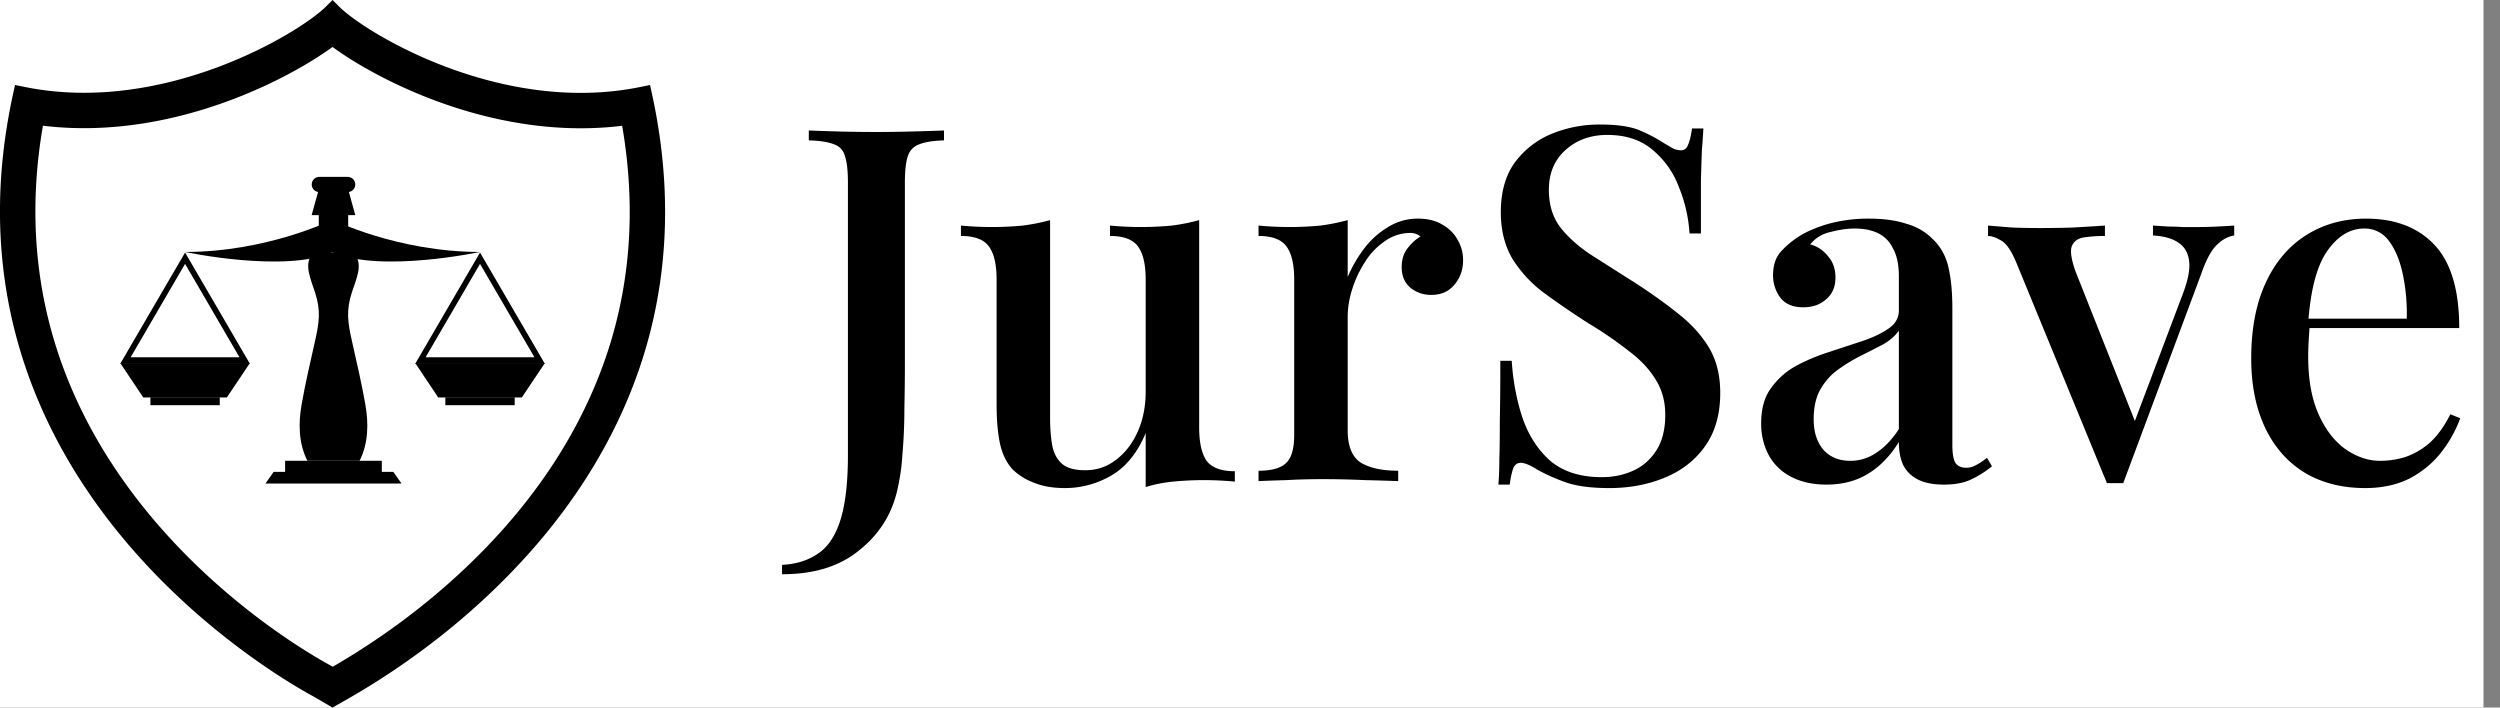 <svg width="106" height="30" fill="none" xmlns="http://www.w3.org/2000/svg"><rect width="100%" height="100%" fill="#808080" stroke="none"/><path fill="#fff" d="M0 0h105.3v30H0z"/><path d="M33.159 24.348v-.399c.602-.028 1.113-.189 1.533-.483.42-.28.735-.756.945-1.428.21-.672.315-1.589.315-2.751V7.758c0-.518-.042-.896-.126-1.134a.7.7 0 0 0-.462-.504c-.238-.098-.595-.154-1.071-.168v-.42c.322.014.735.028 1.239.042a57.594 57.594 0 0 0 3.192 0c.532-.014.966-.028 1.302-.042v.42c-.462.014-.812.07-1.05.168a.757.757 0 0 0-.483.504c-.084.238-.126.616-.126 1.134v7.686c0 .574-.007 1.197-.021 1.869 0 .672-.028 1.323-.084 1.953a8.826 8.826 0 0 1-.252 1.659c-.252.98-.791 1.792-1.617 2.436-.812.658-1.89.987-3.234.987zM50.845 9.333v8.799c0 .63.105 1.099.315 1.407.224.294.623.441 1.197.441v.441a13.51 13.51 0 0 0-2.625 0c-.42.042-.805.119-1.155.231v-2.289c-.35.84-.84 1.442-1.47 1.806a3.894 3.894 0 0 1-1.953.525c-.518 0-.959-.077-1.323-.231a2.551 2.551 0 0 1-.903-.567c-.252-.28-.427-.637-.525-1.071-.098-.448-.147-1.008-.147-1.68v-5.292c0-.63-.105-1.092-.315-1.386-.21-.308-.609-.462-1.197-.462v-.441a13.955 13.955 0 0 0 2.625 0 8.42 8.42 0 0 0 1.155-.231v8.4c0 .406.028.777.084 1.113.056.336.189.602.399.798.21.196.546.294 1.008.294.49 0 .924-.147 1.302-.441.392-.294.7-.693.924-1.197.224-.504.336-1.071.336-1.701v-4.746c0-.63-.105-1.092-.315-1.386-.21-.308-.609-.462-1.197-.462v-.441a13.955 13.955 0 0 0 2.625 0 8.42 8.42 0 0 0 1.155-.231zM60.124 9.27c.406 0 .75.084 1.03.252.293.168.51.385.65.651.154.252.231.539.231.861 0 .406-.126.756-.378 1.05-.238.28-.56.42-.966.42-.35 0-.65-.105-.903-.315-.238-.21-.357-.497-.357-.861 0-.308.077-.567.231-.777.168-.224.357-.399.567-.525a.698.698 0 0 0-.504-.147 1.85 1.85 0 0 0-1.05.378 2.92 2.92 0 0 0-.819.882 4.65 4.65 0 0 0-.525 1.134 3.84 3.84 0 0 0-.189 1.134v4.83c0 .686.19 1.148.567 1.386.378.224.903.336 1.575.336v.441a73.842 73.842 0 0 0-1.386-.042 39.378 39.378 0 0 0-1.869-.042c-.504 0-1.008.014-1.512.042-.504.014-.889.028-1.155.042v-.441c.546 0 .931-.105 1.155-.315.238-.21.357-.609.357-1.197v-6.594c0-.63-.105-1.092-.315-1.386-.21-.308-.609-.462-1.197-.462v-.441a13.955 13.955 0 0 0 2.625 0 8.42 8.42 0 0 0 1.155-.231v2.415c.168-.406.392-.798.672-1.176.28-.378.616-.686 1.008-.924a2.358 2.358 0 0 1 1.302-.378zM67.835 5.28c.742 0 1.309.084 1.7.252a6.4 6.4 0 0 1 1.03.546c.168.098.3.175.399.231a.9.9 0 0 0 .315.063c.14 0 .238-.077.294-.231.07-.154.126-.385.168-.693h.483a37.97 37.97 0 0 1-.063.903 84.8 84.8 0 0 0-.042 1.344V9.9h-.483a6.181 6.181 0 0 0-.462-1.995A3.718 3.718 0 0 0 70.04 6.33c-.49-.406-1.12-.609-1.89-.609-.714 0-1.31.217-1.785.651-.462.42-.693.98-.693 1.68 0 .616.154 1.134.462 1.554.308.406.728.791 1.26 1.155.546.35 1.162.742 1.848 1.176.7.448 1.33.896 1.89 1.344.56.434 1 .917 1.323 1.449.322.532.483 1.176.483 1.932 0 .91-.217 1.666-.651 2.268-.42.588-.987 1.029-1.701 1.323-.714.294-1.498.441-2.352.441-.784 0-1.407-.084-1.87-.252a7.888 7.888 0 0 1-1.175-.525c-.308-.196-.546-.294-.714-.294-.14 0-.245.077-.315.231a3.584 3.584 0 0 0-.147.693h-.483c.028-.308.042-.665.042-1.071.014-.42.02-.966.02-1.638.015-.672.022-1.519.022-2.541h.483c.056.868.21 1.68.462 2.436.266.756.665 1.365 1.197 1.827.546.448 1.267.672 2.163.672.476 0 .917-.091 1.323-.273.406-.182.735-.469.987-.861s.378-.896.378-1.512c0-.574-.14-1.078-.42-1.512-.266-.434-.644-.833-1.134-1.197a16.532 16.532 0 0 0-1.68-1.155 35.23 35.23 0 0 1-1.848-1.26 5.3 5.3 0 0 1-1.386-1.47c-.336-.56-.504-1.225-.504-1.995 0-.854.196-1.554.588-2.1a3.691 3.691 0 0 1 1.554-1.218 5.337 5.337 0 0 1 2.058-.399zM77.446 20.547c-.588 0-1.092-.112-1.512-.336a2.23 2.23 0 0 1-.945-.924 2.802 2.802 0 0 1-.315-1.344c0-.616.14-1.113.42-1.491a3.17 3.17 0 0 1 1.071-.945 8.29 8.29 0 0 1 1.407-.588c.504-.168.973-.322 1.407-.462.448-.154.812-.329 1.092-.525.294-.196.441-.455.441-.777v-1.428c0-.504-.084-.903-.252-1.197a1.337 1.337 0 0 0-.65-.651c-.267-.126-.589-.189-.967-.189-.322 0-.665.049-1.029.147a1.482 1.482 0 0 0-.86.525 1.4 1.4 0 0 1 .755.504c.21.238.315.539.315.903 0 .392-.133.7-.399.924-.252.224-.574.336-.966.336-.434 0-.756-.133-.966-.399a1.567 1.567 0 0 1-.315-.966c0-.378.091-.686.273-.924.196-.238.448-.462.756-.672.336-.224.763-.413 1.281-.567a6.33 6.33 0 0 1 1.764-.231c.602 0 1.12.07 1.554.21.448.126.82.336 1.113.63.35.322.581.728.693 1.218.112.476.168 1.057.168 1.743v5.796c0 .35.042.602.126.756.098.14.252.21.462.21a.81.81 0 0 0 .4-.105c.14-.07.3-.175.482-.315l.21.357a4.204 4.204 0 0 1-.903.567c-.294.14-.672.21-1.134.21-.448 0-.812-.07-1.092-.21-.28-.14-.49-.343-.63-.609-.126-.266-.189-.595-.189-.987-.364.588-.798 1.036-1.302 1.344-.504.308-1.092.462-1.764.462zm1.008-1.008a1.93 1.93 0 0 0 1.092-.336c.35-.224.672-.56.966-1.008v-4.179c-.154.224-.378.42-.672.588-.294.154-.609.315-.945.483a6.844 6.844 0 0 0-.966.588c-.294.21-.539.483-.735.819-.196.336-.294.763-.294 1.281 0 .546.14.98.42 1.302.28.308.658.462 1.134.462zM94.73 9.564v.42c-.266.042-.518.182-.756.42-.224.224-.434.616-.63 1.176l-3.318 8.904H89.333l-3.822-9.303c-.224-.546-.448-.875-.672-.987-.21-.126-.392-.189-.546-.189v-.441l1.03.084c.363.014.762.021 1.196.021.434 0 .89-.007 1.365-.021.49-.028.945-.056 1.365-.084v.441a5.83 5.83 0 0 0-.903.063c-.252.042-.42.168-.504.378-.07.196-.02.539.147 1.029l2.583 6.51-.168.168 2.163-5.733c.21-.56.294-1.008.252-1.344-.042-.35-.189-.609-.44-.777-.253-.182-.617-.287-1.093-.315v-.42c.238.014.455.028.651.042.21 0 .406.007.588.021h.61c.307 0 .594-.007.86-.021.28-.014.525-.028.735-.042zM100.324 9.27c1.232 0 2.198.371 2.898 1.113.7.742 1.05 1.918 1.05 3.528h-7.245l-.042-.399h5.061a8.05 8.05 0 0 0-.168-1.89c-.126-.588-.322-1.057-.588-1.407a1.256 1.256 0 0 0-1.05-.525c-.602 0-1.127.322-1.575.966-.434.63-.7 1.645-.798 3.045l.063.105c-.014.196-.028.413-.042.651a10.77 10.77 0 0 0-.02.672c0 .966.146 1.778.44 2.436.294.658.68 1.155 1.155 1.491.476.322.959.483 1.449.483.378 0 .742-.056 1.092-.168a3.123 3.123 0 0 0 1.029-.609c.322-.294.609-.693.861-1.197l.42.168a5.21 5.21 0 0 1-.777 1.407c-.35.462-.798.84-1.344 1.134-.546.28-1.183.42-1.911.42-.98 0-1.834-.217-2.562-.651-.728-.448-1.288-1.085-1.68-1.911-.392-.826-.588-1.806-.588-2.94 0-1.246.203-2.31.61-3.192.405-.882.972-1.554 1.7-2.016.742-.476 1.596-.714 2.562-.714z" fill="#000"/><path fill-rule="evenodd" clip-rule="evenodd" d="m13.328 29.55.768.45.279-.156c4.307-2.4 7.117-5.218 8.718-7.157 2.008-2.433 3.444-5.077 4.269-7.858.915-3.088 1.082-6.364.495-9.755l-.033-.19c-.054-.294-.113-.59-.177-.886l-.086-.394-.393.08C21.25 4.905 15.49 1.39 14.388.287L14.1 0l-.286.285C12.709 1.386 6.939 4.895 1.03 3.683l-.393-.08-.086.394a25.265 25.265 0 0 0-.21 1.076c-2.688 15.532 11.31 23.575 12.986 24.476zM1.82 5.33C.598 12.397 3.068 17.771 6.136 21.575c3.243 4.02 7.126 6.236 7.902 6.653l.025.014.047.027c3.85-2.231 6.377-4.78 7.826-6.536M1.82 5.33c2.928.357 5.72-.251 7.927-1.073 1.833-.682 3.377-1.555 4.352-2.266.974.713 2.517 1.588 4.35 2.272 2.206.822 4.998 1.43 7.93 1.07.55 3.18.39 6.22-.455 9.07-.763 2.571-2.097 5.038-3.988 7.33" fill="#000"/><path d="M15.245 19.539c.377-.746.386-1.584.247-2.382-.138-.798-.384-1.884-.565-2.677-.18-.792-.261-1.312-.005-2.09.095-.288.202-.55.262-.845.06-.293.031-.594-.184-.84h-1.721c-.216.246-.245.547-.184.84.06.294.167.565.262.853.256.779.175 1.294-.005 2.087-.181.793-.427 1.876-.565 2.674-.139.798-.13 1.635.247 2.38h2.21z" fill="#000"/><path d="M16.19 19.537h-4.101v.497h4.1v-.497z" fill="#000"/><path d="M17.024 20.502h-5.769l.348-.496h5.073l.348.496zM14.763 9.093h-1.247v.905h1.247v-.905z" fill="#000"/><path d="M14.79 8.133h-1.302l-.274.988h1.85l-.273-.988z" fill="#000"/><path d="M14.74 7.5H13.54a.322.322 0 0 0 0 .644h1.201a.322.322 0 1 0 0-.644zM9.619 16.853H6.075L5.1 15.396h5.494l-.975 1.457z" fill="#000"/><path d="M7.847 10.708 5.1 15.42h5.494l-2.747-4.713zm0 .48 2.306 3.959H5.54l2.307-3.959zM9.317 16.845h-2.94v.336h2.94v-.336zM22.125 16.853h-3.544l-.974-1.457H23.1l-.975 1.457z" fill="#000"/><path d="m20.353 10.708-2.746 4.713H23.1l-2.747-4.713zm0 .48 2.307 3.959h-4.614l2.307-3.959zM21.823 16.845h-2.94v.336h2.94v-.336zM14.1 10.697V9.315s-2.75 1.368-6.253 1.368c0 0 4.216.903 6.253.014zM14.1 10.697V9.315s2.75 1.368 6.253 1.368c0 0-4.216.903-6.253.014z" fill="#000"/></svg>